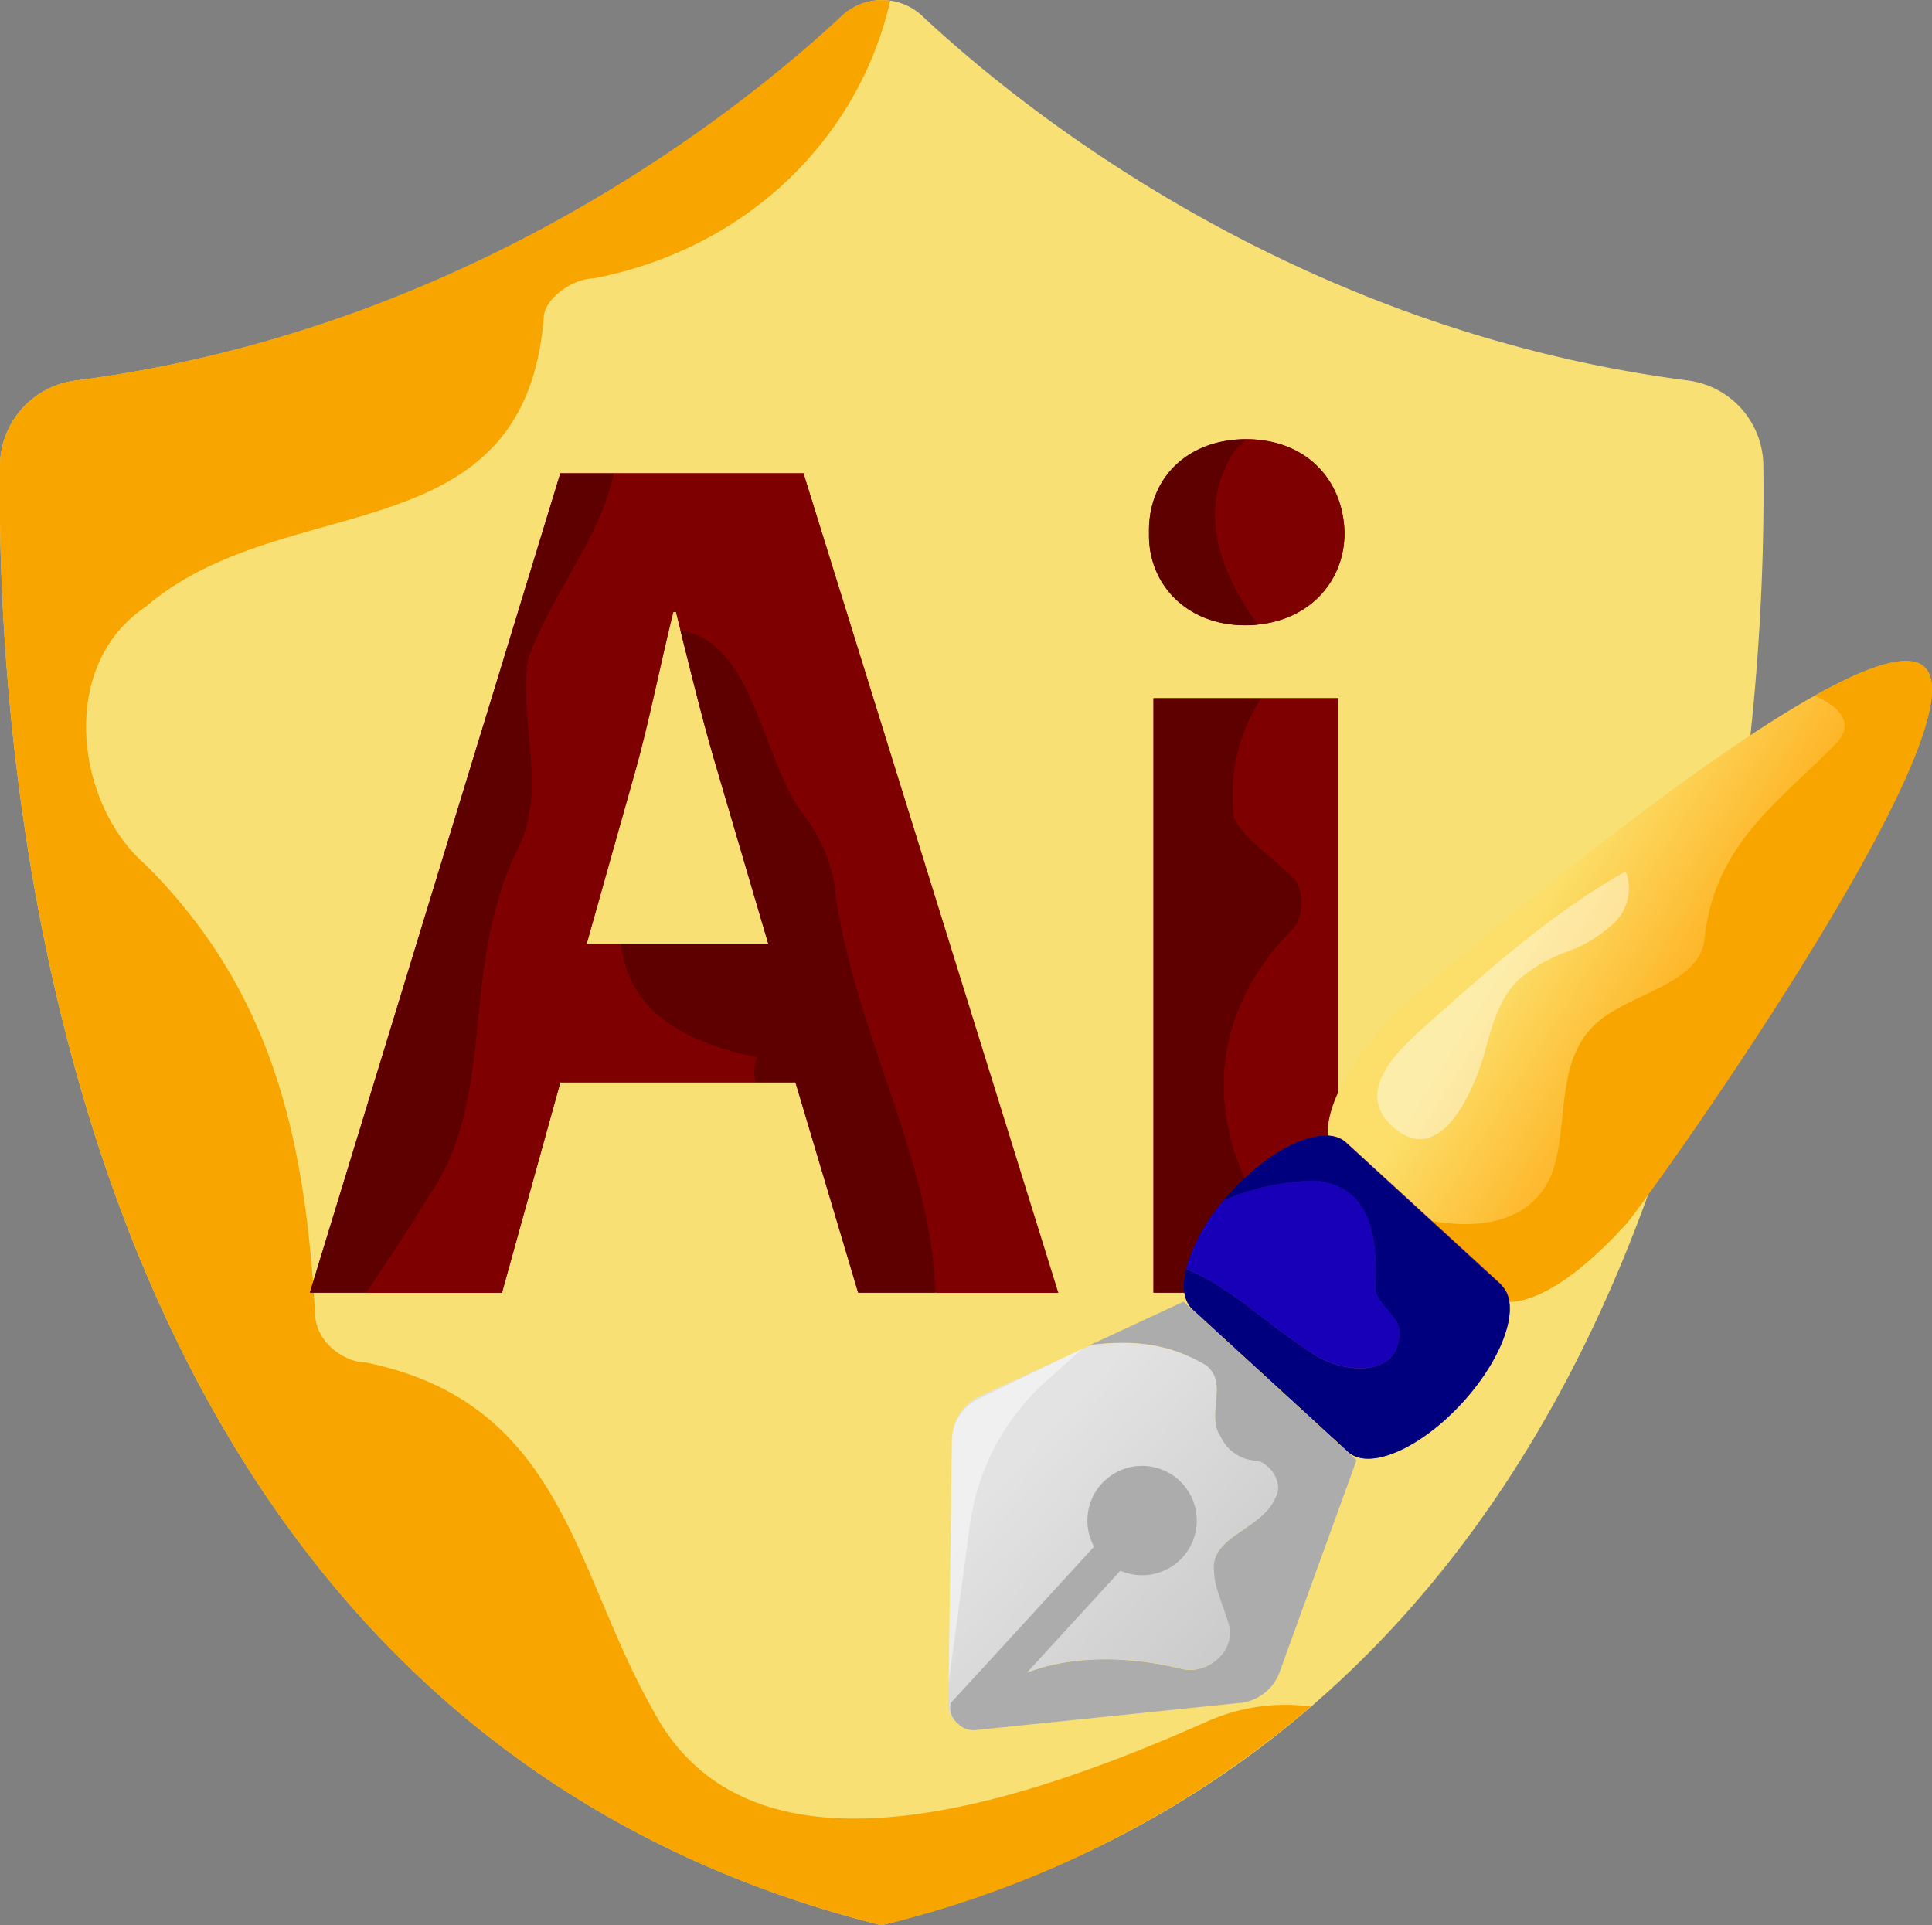 <svg xmlns="http://www.w3.org/2000/svg" xmlns:xlink="http://www.w3.org/1999/xlink" viewBox="0 0 194.29 193.62"><rect x="0" y="0" width="194.29" height="193.62" fill="#808080" stroke="none"/><defs><style>.cls-1{fill:#f9e075;}.cls-2{fill:#f9a500;}.cls-3{fill:#7f0000;}.cls-4{fill:#5f0000;}.cls-5{fill:#acacac;}.cls-6{fill:url(#linear-gradient);}.cls-7{fill:url(#linear-gradient-2);}.cls-8{fill:#571c8a;}.cls-9{fill:#1800b9;}.cls-10{fill:#00007e;}.cls-11,.cls-12{fill:#fff;}.cls-11{opacity:0.43;}.cls-12{opacity:0.47;}</style><linearGradient id="linear-gradient" x1="1887.81" y1="-1992.29" x2="1843.14" y2="-2018.91" gradientTransform="translate(2354.39 -1417.62) rotate(-168.19)" gradientUnits="userSpaceOnUse"><stop offset="0.06" stop-color="#e3e3e3"/><stop offset="1" stop-color="#bababa"/></linearGradient><linearGradient id="linear-gradient-2" x1="1818.38" y1="-1933.98" x2="1844.69" y2="-1924.19" gradientTransform="translate(2354.39 -1417.62) rotate(-168.19)" gradientUnits="userSpaceOnUse"><stop offset="0" stop-color="#ff9c00"/><stop offset="0.95" stop-color="#fcdf6a"/></linearGradient></defs><title>Asset 15</title><g id="Layer_2" data-name="Layer 2"><g id="Layer_1-2" data-name="Layer 1"><path class="cls-1" d="M177.33,46.75a8.7,8.7,0,0,0-7.61-8.49c-39.65-5.13-67.17-27.47-77-36.68a5.88,5.88,0,0,0-8,0c-9.86,9.21-37.39,31.55-77,36.68A8.69,8.69,0,0,0,0,46.75c-.39,28.36,4.5,125.83,88.65,146.87C172.83,172.58,177.72,75.11,177.33,46.75Z"/><path class="cls-2" d="M121.68,173c-18,8-46,18-56-1-8-14-9-31-29-35-2,0-5-2-5-5-1-17-4-32-17-45-7-6-9-20,0-26,14-12,38-5,40-29,0-2,3-4,5-4C75.24,25,86.4,13.81,89.52.08a5.86,5.86,0,0,0-4.86,1.5c-9.86,9.21-37.39,31.55-77,36.68A8.69,8.69,0,0,0,0,46.75c-.39,28.36,4.5,125.83,88.65,146.87a103.49,103.49,0,0,0,43.18-22A19.34,19.34,0,0,0,121.68,173Z"/><path class="cls-3" d="M56.35,108.85,50.48,130H31.16L56.35,47.6H80.8L106.36,130H86.3L80,108.85ZM77.26,94.91,72.12,77.43c-1.47-4.89-2.93-11-4.15-15.89h-.25c-1.22,4.89-2.45,11.12-3.79,15.89L59,94.91Z"/><path class="cls-3" d="M135.21,53.59c0,5.13-3.91,9.29-10,9.29-5.87,0-9.78-4.16-9.66-9.29-.12-5.38,3.79-9.42,9.78-9.42S135.09,48.21,135.21,53.59ZM116,130V70.22H134.6V130Z"/><path class="cls-4" d="M52.12,85.32c3-6,0-13,1-19,2.05-6.13,7.34-12.27,8.61-18.72H56.35L31.16,130h5.69c2.09-3.2,4.18-6.2,6.27-9.69C50.12,110.32,46.12,97.32,52.12,85.32Z"/><path class="cls-4" d="M81.12,82.32c-4.58-5.5-5-17.7-12.7-18.94,1.13,4.52,2.41,9.76,3.7,14.05l5.14,17.48H62.43c.65,6.52,6,9.87,13.69,11.41a3.8,3.8,0,0,0-.13,2.53h4L86.3,130h7.78c-.48-13.5-8-26.13-10-39.69A16,16,0,0,0,81.12,82.32Z"/><path class="cls-3" d="M80.8,47.6H61.73c-1.27,6.45-6.56,12.59-8.61,18.72-1,6,2,13-1,19-6,12-2,25-9,35-2.09,3.49-4.18,6.49-6.27,9.69H50.48l5.87-21.16H76a3.8,3.8,0,0,1,.13-2.53c-7.73-1.54-13-4.89-13.69-11.41H59l4.89-17.48c1.19-4.22,2.28-9.58,3.37-14.15a9.5,9.5,0,0,0-1.18,0,9.5,9.5,0,0,1,1.18,0c.14-.59.28-1.18.42-1.74H68c.14.59.3,1.21.45,1.84,7.73,1.24,8.12,13.44,12.7,18.94a16,16,0,0,1,3,8c1.94,13.56,9.48,26.19,10,39.69h12.28Z"/><path class="cls-4" d="M125.19,62.88c.44,0,.87,0,1.29-.07-3.15-4.52-5.71-10-3.36-15.49a7.65,7.65,0,0,1,2.21-3.15h0c-6,0-9.9,4-9.78,9.42C115.41,58.72,119.32,62.88,125.19,62.88Z"/><path class="cls-3" d="M123.12,47.32c-2.35,5.49.21,11,3.36,15.49,5.36-.54,8.73-4.46,8.73-9.22-.12-5.37-3.9-9.4-9.88-9.42A7.65,7.65,0,0,0,123.12,47.32Z"/><path class="cls-4" d="M125.12,118.32c-4-9-2-18,5-25,1-1,1-4,0-5-2-2-5-4-6-6a17.81,17.81,0,0,1,2.72-12.1H116V130h7.79C125.66,125.48,126.8,121.12,125.12,118.32Z"/><path class="cls-3" d="M134.6,70.22h-7.76a17.81,17.81,0,0,0-2.72,12.1c1,2,4,4,6,6,1,1,1,4,0,5-7,7-9,16-5,25,1.68,2.8.54,7.16-1.31,11.69H134.6Z"/><path class="cls-5" d="M120.69,137c3.22,1.56.47,5.07,2,7.43a4.19,4.19,0,0,0,3.74,2.5c1.48.42,2.53,2.32,1.86,3.56-1.31,3.45-6.86,3.94-6.21,7.79.06,1.45.86,3.11,1.43,5,.84,2.63-2,5.18-4.65,4.57-8.11-2-17.65-1.28-22.41,5.62A2.32,2.32,0,0,0,98,174l26.46-2.72a4.77,4.77,0,0,0,4.18-3l7.78-21.44-17.4-15.94-9.39,4.36C113.33,134.81,117,134.9,120.69,137Z"/><path class="cls-6" d="M95.77,144.93l-.4,26.59a2.56,2.56,0,0,0,1.11,1.93c4.76-6.9,14.3-7.65,22.41-5.62,2.7.61,5.49-1.94,4.65-4.57-.57-1.92-1.37-3.58-1.43-5-.65-3.85,4.9-4.34,6.21-7.79.67-1.24-.38-3.14-1.86-3.56a4.19,4.19,0,0,1-3.74-2.5c-1.56-2.36,1.19-5.87-2-7.43-3.69-2-7.36-2.14-11-1.71L98.37,140.5A4.77,4.77,0,0,0,95.77,144.93Z"/><path class="cls-7" d="M149.49,130.34l-15.17-13.89s-4-3.68,5.87-14.48c1.19-1.29,46.94-40.76,53.33-34.91h0c6.38,5.85-28.82,55-30.12,56.17C153.51,134,149.49,130.34,149.49,130.34Z"/><path class="cls-2" d="M184.43,75c-5.81,5.83-11.94,10-13,19.24-.29,4.38-6.31,5.37-10.07,8C156,106.07,158,113,156,118.19c-2.51,5.83-9.78,5.69-15.86,3.59l9.35,8.56s4,3.68,13.91-7.11c1.3-1.17,36.5-50.32,30.12-56.17h0c-1.62-1.48-5.74-.06-11,2.9C185.1,71.15,186.67,72.82,184.43,75Z"/><path class="cls-5" d="M110.79,149.21a5.5,5.5,0,1,0,7.78-.35,5.51,5.51,0,0,0-7.78.35Z"/><path class="cls-5" d="M98.25,173.69a2.06,2.06,0,0,1-2.64-2.41l15.48-16.9,2.64,2.42Z"/><path class="cls-5" d="M95.61,171.28c0,.1,0,.2,0,.3A2.06,2.06,0,0,0,98,173.76a1.09,1.09,0,0,0,.3-.07l3.71-4.05a2.06,2.06,0,0,1-2.64-2.41Z"/><path class="cls-8" d="M151,129.2l-15.62-14.31c-2.09-1.92-7.23.28-11.48,4.92v0c-4.25,4.63-6,9.94-3.9,11.86L135.56,146c2.09,1.92,7.23-.28,11.48-4.92h0c4.25-4.64,6-9.95,3.9-11.87Z"/><path class="cls-9" d="M140.71,134.38c.4-2-2.57-3.29-2.4-5,.27-4.86-.45-10.17-6.05-10.65a24.13,24.13,0,0,0-9.22,2,18.12,18.12,0,0,0-3.77,6.88c4.51,1.82,8.16,5.6,12.54,8.36C134.56,138,140.41,138.76,140.71,134.38Z"/><path class="cls-10" d="M132.26,118.74c5.6.48,6.32,5.79,6.05,10.65-.17,1.7,2.8,3,2.4,5-.3,4.38-6.15,3.66-8.9,1.6-4.38-2.76-8-6.54-12.54-8.36-.42,1.77-.24,3.24.67,4.07L135.56,146c2.09,1.92,7.23-.28,11.48-4.92h0c4.25-4.64,6-9.95,3.9-11.87l-15.62-14.31c-2.09-1.92-7.23.28-11.48,4.92v0c-.28.3-.54.6-.8.91A24.13,24.13,0,0,1,132.26,118.74Z"/><path class="cls-11" d="M144.17,102.44c6.08-5.4,12.22-10.84,19.32-14.81a4.8,4.8,0,0,1-1.13,5.15,13.54,13.54,0,0,1-4.73,2.91,15.64,15.64,0,0,0-4.83,2.76c-2,1.87-2.74,4.61-3.45,7.22-.94,3.48-4.3,11.93-9.17,7.74C135.71,109.56,141.3,105,144.17,102.44Z"/><path class="cls-12" d="M95.4,169.25l.32-24.35a4.71,4.71,0,0,1,2.66-4.19l10.5-5.1-3.66,3.27a23.72,23.72,0,0,0-7.69,14.53Z"/></g></g></svg>